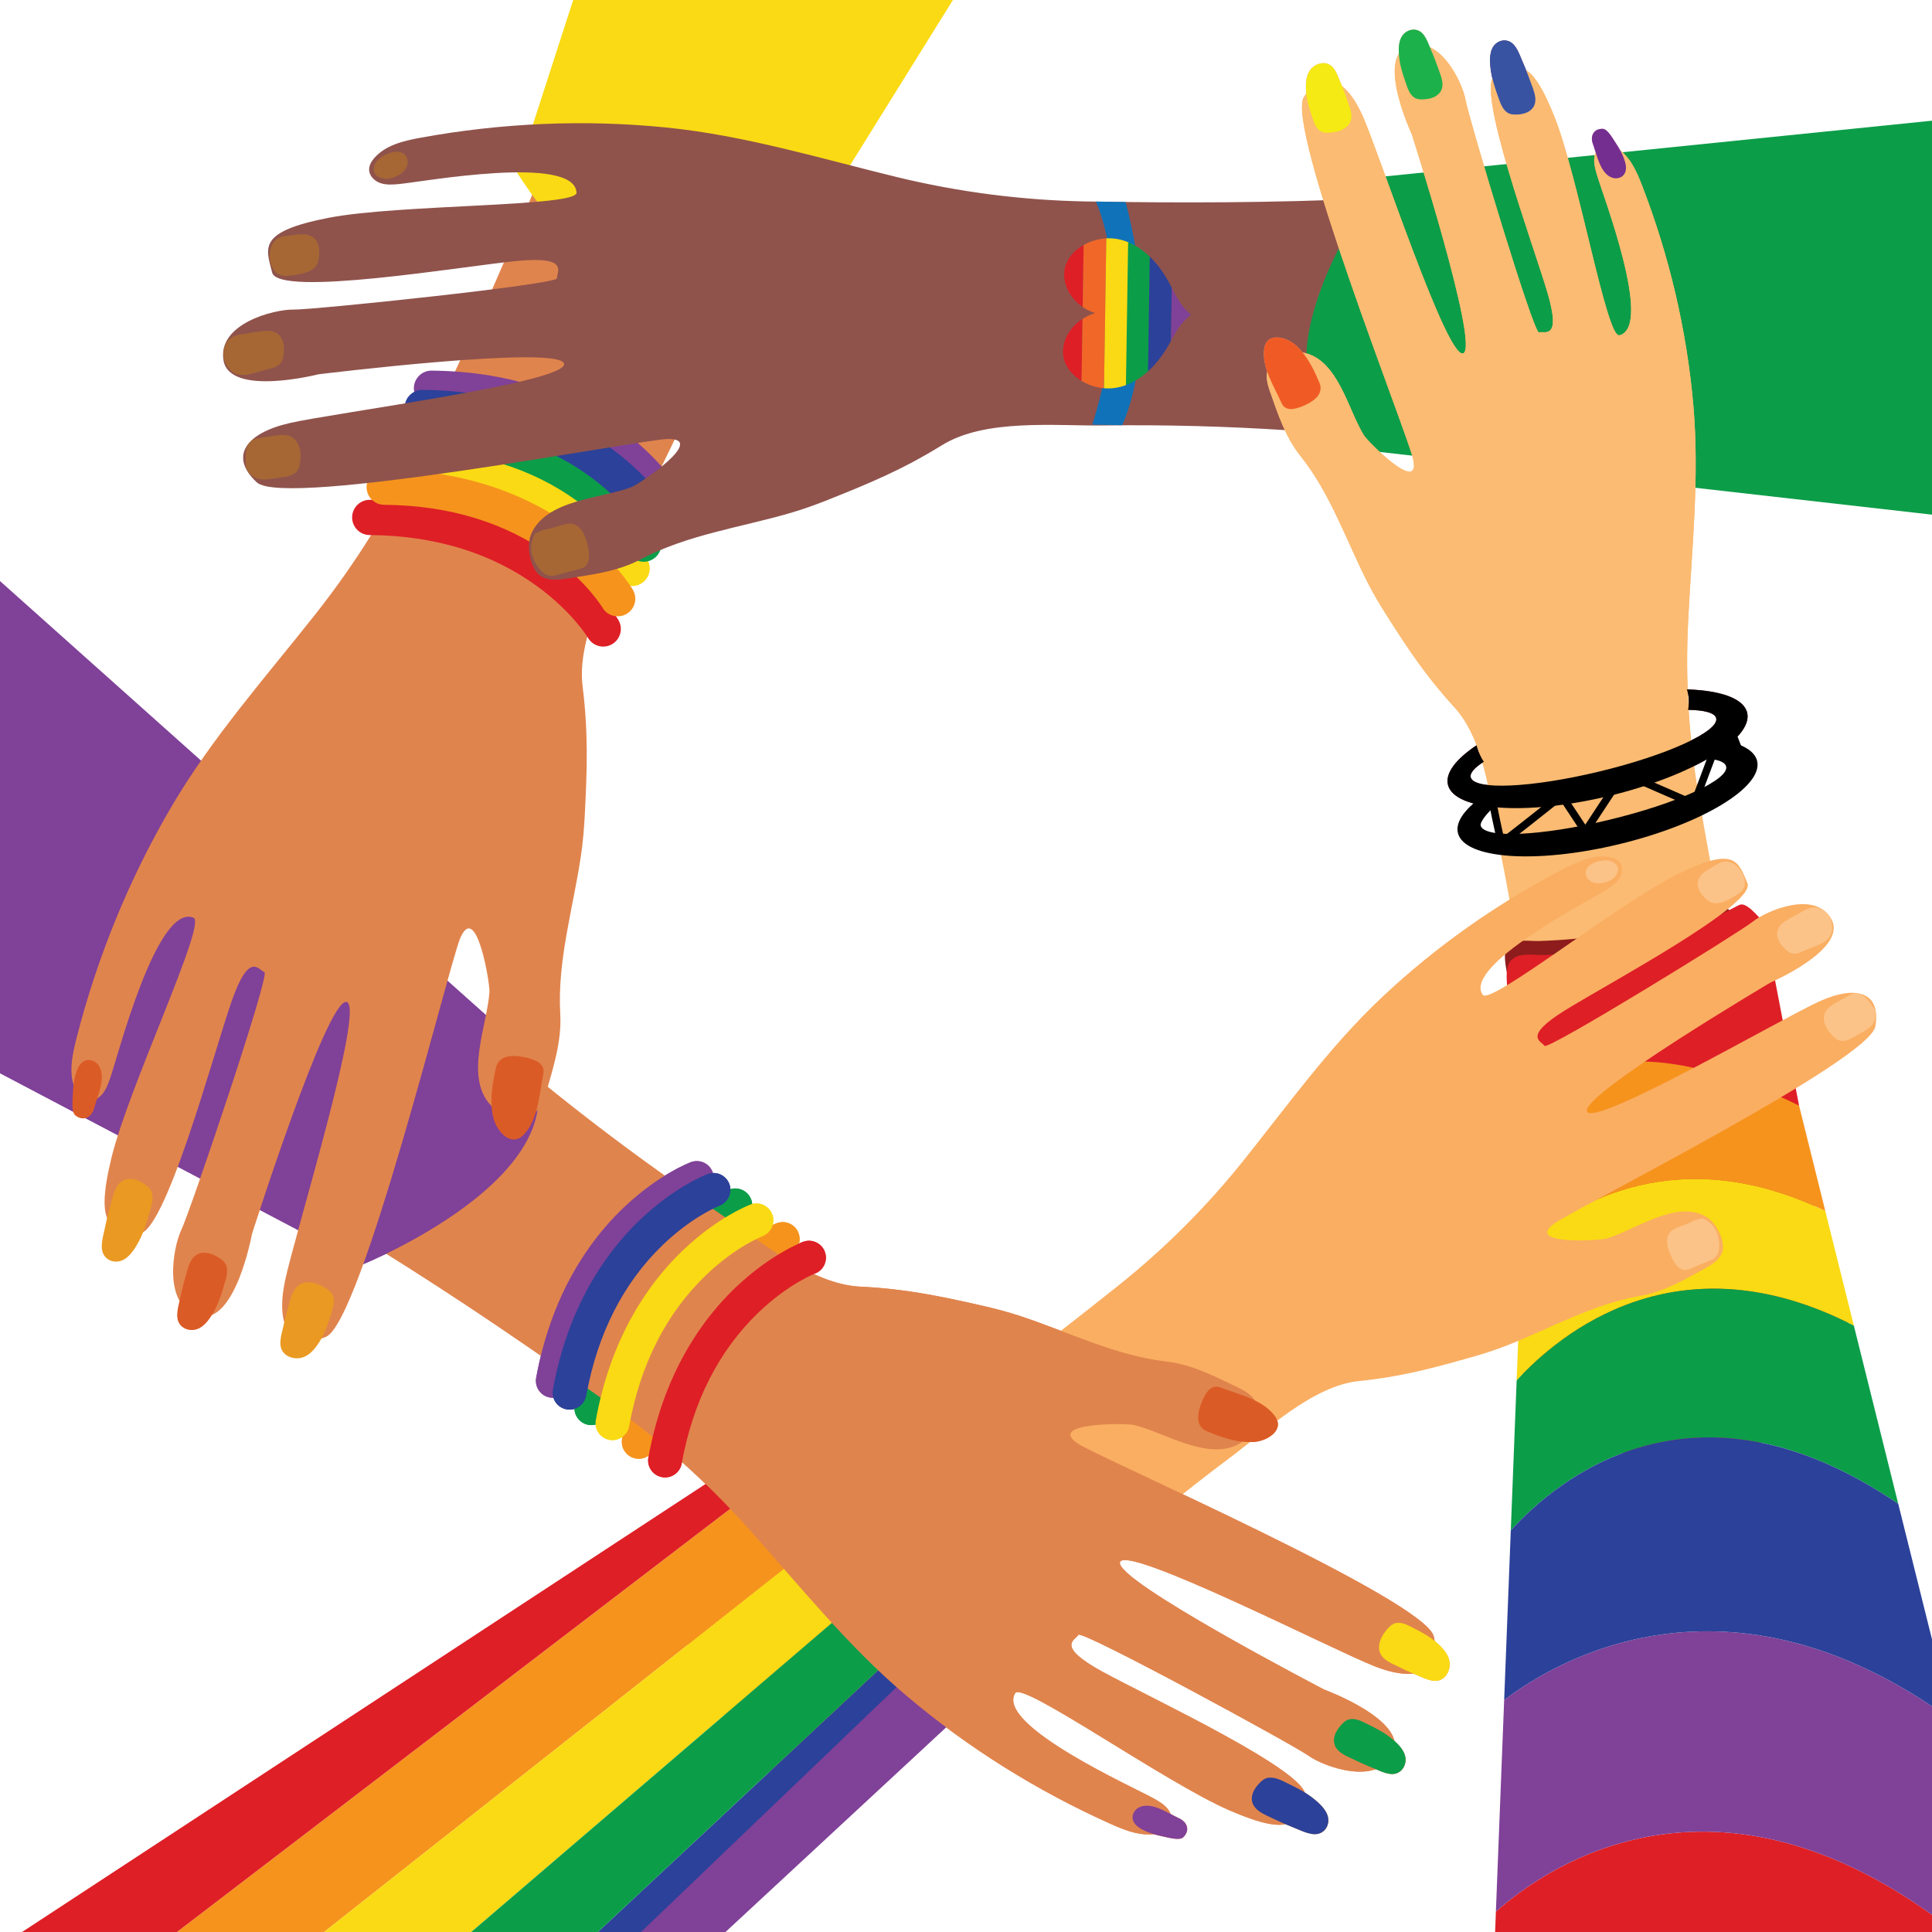 <?xml version="1.0" encoding="UTF-8"?><svg id="Layer_1" xmlns="http://www.w3.org/2000/svg" xmlns:xlink="http://www.w3.org/1999/xlink" viewBox="0 0 1200 1200"><defs><style>.cls-1{fill:none;}.cls-2{clip-path:url(#clippath);}.cls-3{fill:#f39cc1;}.cls-4{fill:#faae62;}.cls-5{fill:#fada14;}.cls-6{fill:#efa67e;}.cls-7{fill:#f6931d;}.cls-8{fill:#f5ea14;}.cls-9{fill:#fbbb72;}.cls-10{fill:#ea9922;}.cls-11{fill:#f05b25;}.cls-12{fill:#fcc388;}.cls-13{fill:#f16728;}.cls-14{fill:#742e90;}.cls-15{fill:#804198;}.cls-16{fill:#8e1c1c;}.cls-17{fill:#8f534c;}.cls-18{fill:#a66734;}.cls-19{fill:#de1f26;}.cls-20{fill:#e0844d;}.cls-21{fill:#db5b26;}.cls-22{fill:#1072b9;}.cls-23{fill:#1db14b;}.cls-24{fill:#0c9d49;}.cls-25{fill:#2c4199;}.cls-26{fill:#3953a3;}.cls-27{fill:#612745;}</style><clipPath id="clippath"><path class="cls-1" d="m681.13,240.42c-12.36-2.98-22.8-12.86-20.63-25.32,1.68-9.63,9.66-17.61,19.58-20.53-.08-.02-.15-.05-.23-.07.08-.02.15-.05.23-.07-9.83-3.22-17.56-11.44-18.94-21.13-1.78-12.52,8.96-22.08,21.41-24.67,14.18-2.96,26.69,4.72,35.13,14.49,4.45,5.14,7.83,10.98,10.81,16.92,2.67,5.32,5.34,9.83,9.31,13.66h0s.06.06.06.06c.17.16.35.32.53.48.2.19.43.41.69.64.21.18.43.37.65.55-.23.18-.45.36-.67.53-.26.22-.5.43-.71.61-.19.15-.38.31-.55.46l-.06.05h0c-4.09,3.72-6.9,8.14-9.73,13.38-3.16,5.84-6.72,11.57-11.32,16.57-8.74,9.51-21.49,16.79-35.56,13.39Z"/></clipPath></defs><path class="cls-20" d="m610.18,811.03c7.94,1.81,15.82,3.87,23.6,6.44,30.13,9.95,59.02,24.58,90.9,28.25,15.93,1.83,30.56,9.5,44.75,16.36,4.21,2.03,8.41,4.65,10.65,8.75,3.81,6.98-2.33,20.82-9.03,25.15-19.51,12.61-47.56-6.31-66.72-10.86-5.11-1.21-55.32-1.6-34.4,11.81,14.56,9.34,215.55,97.02,220.62,119.53,5.07,22.51-11.14,28.56-36.76,18.5-25.62-10.06-154.64-76.02-158.14-64.65-3.5,11.37,126.85,79.15,126.85,79.15,0,0,52.26,19.16,42.75,39.65-9.51,20.49-42.98,8.22-52.47,1.41-9.49-6.81-141.11-78.39-142.99-75.08s-14.37,6.72,14.4,22.6c28.77,15.88,131.82,63.65,126.44,78.33-5.38,14.68-6.69,25.52-46.93,8.1-40.14-17.38-128.54-80.28-133.14-72.86-12.42,20.03,74.17,58.78,85.92,65.4,3.32,1.87,6.75,3.83,9.04,6.87,2.3,3.04,3.19,7.5,1.08,10.67-1.46,2.2-4.03,3.39-6.58,4.05-10.08,2.61-20.58-1.44-30.08-5.7-45.72-20.46-88.72-47.29-126.96-79.66-36.58-30.97-66.47-68.5-98.32-104.06-25.97-29-55.17-55.1-86.87-77.69-92.61-65.99-188.21-128.76-291.31-177.27-6.71-3.16-14.25-7.3-15.61-14.59-.47-2.52-.1-5.11.45-7.61,4.55-20.77,15.5-45.77,25.08-64.74,13.83-27.39,31.97-51.98,55.8-71.5,6.61-5.41,14.83-10.69,23.11-8.62,5.38,1.34,9.51,5.54,13.39,9.5,52.32,53.5,107.68,104.11,166.49,150.41,29.4,23.15,59.66,45.22,90.79,65.98,24.79,16.53,57.28,44.64,88.34,46.13,27.69,1.32,48.99,5.74,75.87,11.86Z"/><path class="cls-21" d="m790.63,878c-7.6-8.77-20.81-11.75-31.23-15.75-1.13-.43-2.27-.87-3.47-.99-2.37-.23-4.56,1.27-5.96,3.07-1.87,2.41-3.09,5.25-4.14,8.09-2.24,6.1-3.17,13.73,3.98,16.68,3.65,1.51,7.57,3,11.36,4.14,5.74,1.72,12.05,2.85,18.05,2.34,7.96-.67,19.24-7.42,12.38-16.4-.31-.41-.64-.81-.97-1.2Z"/><path class="cls-10" d="m866.83,1008.16c-.09.02-.17.04-.26.07-2.1.59-3.87,2.36-5.38,4.2-1.46,1.79-2.8,3.75-3.67,5.94-.87,2.19-1.26,4.63-.78,6.82.91,4.2,4.61,6.49,8.07,8.21,5.12,2.55,10.28,5.03,15.59,7.14,4.29,1.7,10.22,5.19,15.02,2.47,2.8-1.59,4.61-4.78,4.93-8.14.59-6.06-3.85-10.78-7.46-14.08-4.4-4.02-9.57-6.88-14.78-9.48-3.33-1.67-7.31-4.08-11.28-3.15Z"/><path class="cls-21" d="m838.4,1067.82c-.09.02-.17.03-.26.05-2.09.48-3.81,2.06-5.27,3.72-1.41,1.61-2.69,3.38-3.5,5.38-.81,2-1.11,4.26-.56,6.3,1.06,3.92,4.85,6.17,8.39,7.88,5.23,2.54,10.51,5.01,15.92,7.14,4.38,1.72,10.45,5.15,15.19,2.79,2.77-1.38,4.47-4.28,4.69-7.39.39-5.6-4.23-10.12-7.97-13.31-4.55-3.88-9.85-6.69-15.18-9.28-3.4-1.65-7.49-4.02-11.45-3.29Z"/><path class="cls-10" d="m787.72,1104.19c-.09.01-.18.03-.28.05-2.21.44-4.01,2-5.52,3.65-1.47,1.6-2.79,3.36-3.6,5.37-.81,2.01-1.09,4.28-.45,6.36,1.21,3.99,5.29,6.35,9.08,8.16,5.62,2.68,11.28,5.3,17.07,7.57,4.69,1.84,11.22,5.44,16.21,3.16,2.91-1.33,4.66-4.24,4.83-7.37.29-5.65-4.72-10.33-8.76-13.64-4.92-4.02-10.62-6.99-16.33-9.72-3.65-1.75-8.05-4.23-12.24-3.58Z"/><path class="cls-21" d="m722.35,1140.64c2.73.53,10.17,2.8,12.53.54,4.55-4.35,2.45-9.49-2.5-11.75-6.71-3.07-17.71-11.01-25.35-6.58-1,.58-1.87,1.41-2.5,2.39-.77,1.18-1.19,2.57-1.08,3.97.25,3.11,2.88,5.4,5.55,6.88,4.13,2.29,8.74,3.65,13.36,4.55Z"/><path class="cls-15" d="m323.4,649.77L38.49,395.75s-186.6,74.84-139.51,217.64l326.49,171.87s150.34-60.92,97.92-135.49Z"/><path class="cls-15" d="m365.97,774.83c6.45-9.08,13.67-17.44,21.61-24.97,21.41-20.33,40.7-27.7,41.51-28,5.44-2.04,11.5.72,13.54,6.16,2.03,5.43-.71,11.47-6.12,13.53-.25.1-16.84,6.61-35.19,24.29-24.6,23.7-40.61,55.22-47.59,93.7-1.04,5.72-6.51,9.51-12.23,8.47-5.71-1.04-9.51-6.51-8.47-12.23,4.31-23.77,11.96-45.57,22.74-64.79,3.14-5.61,6.55-11,10.22-16.16Z"/><path class="cls-5" d="m403.02,801.13c6.45-9.08,13.67-17.44,21.61-24.97,21.41-20.33,40.7-27.7,41.51-28,5.44-2.04,11.5.72,13.54,6.16,2.03,5.43-.71,11.47-6.12,13.53-.25.1-16.84,6.61-35.19,24.29-24.6,23.7-40.61,55.22-47.59,93.7-1.04,5.72-6.51,9.51-12.23,8.47-5.71-1.04-9.51-6.51-8.47-12.23,4.31-23.77,11.96-45.57,22.74-64.79,3.14-5.61,6.55-11,10.22-16.16Z"/><path class="cls-24" d="m389.9,791.81c6.45-9.08,13.67-17.44,21.61-24.97,21.41-20.33,40.7-27.7,41.51-28,5.44-2.04,11.5.72,13.54,6.16,2.03,5.43-.71,11.47-6.12,13.53-.25.1-16.84,6.61-35.19,24.29-24.6,23.7-40.61,55.22-47.59,93.7-1.04,5.72-6.51,9.51-12.23,8.47-5.71-1.04-9.51-6.51-8.47-12.23,4.31-23.77,11.96-45.57,22.74-64.79,3.14-5.61,6.55-11,10.22-16.16Z"/><path class="cls-25" d="m376.36,782.2c6.45-9.08,13.67-17.44,21.61-24.97,21.41-20.33,40.7-27.7,41.51-28,5.44-2.04,11.5.72,13.54,6.16,2.03,5.43-.71,11.47-6.12,13.53-.25.1-16.84,6.61-35.19,24.29-24.6,23.7-40.61,55.22-47.59,93.7-1.04,5.72-6.51,9.51-12.23,8.47-5.71-1.04-9.51-6.51-8.47-12.23,4.31-23.77,11.96-45.57,22.74-64.79,3.14-5.61,6.55-11,10.22-16.16Z"/><path class="cls-19" d="m435.66,824.3c6.45-9.08,13.67-17.44,21.61-24.97,21.41-20.33,40.7-27.7,41.51-28,5.44-2.04,11.5.72,13.54,6.16,2.03,5.43-.71,11.47-6.12,13.53-.25.1-16.84,6.61-35.19,24.29-24.6,23.7-40.61,55.22-47.59,93.7-1.04,5.72-6.51,9.51-12.23,8.47-5.71-1.04-9.51-6.51-8.47-12.23,4.31-23.77,11.96-45.57,22.74-64.79,3.14-5.61,6.55-11,10.22-16.16Z"/><path class="cls-7" d="m419.34,812.72c6.45-9.08,13.67-17.44,21.61-24.97,21.41-20.33,40.7-27.7,41.51-28,5.44-2.04,11.5.72,13.54,6.16,2.03,5.43-.71,11.47-6.12,13.53-.25.1-16.84,6.61-35.19,24.29-24.6,23.7-40.61,55.22-47.59,93.7-1.04,5.72-6.51,9.51-12.23,8.47-5.71-1.04-9.51-6.51-8.47-12.23,4.31-23.77,11.96-45.57,22.74-64.79,3.14-5.61,6.55-11,10.22-16.16Z"/><path class="cls-20" d="m298.96,789.04c11.16-14.82,22.81-29.27,34.75-43.47,12-14.26,24.31-28.25,36.78-42.1.8-.89,1.61-1.78,2.41-2.66-5.94-4.54-11.86-9.12-17.73-13.74-58.81-46.3-114.17-96.91-166.49-150.41-3.88-3.97-8.01-8.16-13.39-9.5-8.29-2.07-16.5,3.2-23.11,8.62-23.84,19.52-41.97,44.11-55.8,71.5-9.59,18.98-20.53,43.97-25.08,64.74-.55,2.5-.92,5.1-.45,7.61,1.36,7.29,8.9,11.43,15.61,14.59,69.19,32.55,135,71.53,198.8,113.6,4.47-6.32,9.04-12.58,13.7-18.77Z"/><path class="cls-15" d="m323.4,649.77L-28.57,335.38s-119.55,135.21-72.45,278.01l326.49,171.87s150.34-60.92,97.92-135.49Z"/><path class="cls-24" d="m389.9,791.81c6.45-9.08,13.67-17.44,21.61-24.97,21.41-20.33,40.7-27.7,41.51-28,5.44-2.04,11.5.72,13.54,6.16,2.03,5.43-.71,11.47-6.12,13.53-.25.1-16.84,6.61-35.19,24.29-24.6,23.7-40.61,55.22-47.59,93.7-1.04,5.72-6.51,9.51-12.23,8.47-5.71-1.04-9.51-6.51-8.47-12.23,4.31-23.77,11.96-45.57,22.74-64.79,3.14-5.61,6.55-11,10.22-16.16Z"/><path class="cls-7" d="m419.34,812.72c6.45-9.08,13.67-17.44,21.61-24.97,21.41-20.33,40.7-27.7,41.51-28,5.44-2.04,11.5.72,13.54,6.16,2.03,5.43-.71,11.47-6.12,13.53-.25.1-16.84,6.61-35.19,24.29-24.6,23.7-40.61,55.22-47.59,93.7-1.04,5.72-6.51,9.51-12.23,8.47-5.71-1.04-9.51-6.51-8.47-12.23,4.31-23.77,11.96-45.57,22.74-64.79,3.14-5.61,6.55-11,10.22-16.16Z"/><path class="cls-20" d="m363.21,506.39c-.44,8.46-1.16,16.91-2.41,25.34-4.85,32.66-14.72,64.88-12.81,98.21.95,16.66-4.31,33.02-8.82,48.79-1.33,4.67-3.27,9.45-7.07,12.47-6.48,5.15-21.76,1.31-27.38-4.79-16.4-17.76-1.98-49.88-.72-70.33.34-5.45-8.19-56.99-18.22-33.17-6.98,16.59-61.16,238.22-83.34,247.42-22.17,9.2-31.25-6.34-25.49-34.4,5.76-28.05,50.46-172.04,38.18-173.62-12.28-1.57-58.61,144.11-58.61,144.11,0,0-10.36,56.98-33.06,50.87-22.7-6.11-16.06-42.6-10.77-53.55,5.3-10.94,55.29-158.6,51.56-159.94-3.72-1.34-9.44-13.54-20.61,18.78-11.17,32.32-41.84,146.45-57.84,143.54-16.01-2.91-27.35-2.33-16.65-46.68,10.68-44.24,59.47-146.04,51.04-149.44-22.74-9.17-47.08,86.49-51.78,99.71-1.33,3.74-2.73,7.6-5.44,10.49-2.71,2.9-7.12,4.6-10.75,3-2.51-1.1-4.19-3.53-5.32-6.03-4.47-9.87-2.18-21.35.5-31.85,12.85-50.51,32.72-99.36,59.11-144.32,25.25-43,58.42-80.32,89.22-119.29,25.11-31.78,46.69-66.35,64.21-102.87,51.19-106.67,98.57-215.84,129.97-330.16,2.04-7.44,4.95-15.91,12.18-18.6,2.5-.93,5.22-1.01,7.88-.89,22.1.98,49.67,7.75,70.83,14.21,30.54,9.32,58.97,23.54,83.22,44.51,6.72,5.81,13.59,13.3,12.94,22.16-.42,5.76-3.98,10.74-7.36,15.42-45.56,63.15-87.6,128.9-124.62,197.42-18.51,34.25-35.76,69.19-51.51,104.8-12.55,28.35-35.59,66.65-31.59,98.77,3.56,28.63,2.82,51.25,1.33,79.89Z"/><path class="cls-21" d="m326.62,703.29c7.64-9.35,8.35-23.42,10.6-34.82.24-1.23.49-2.48.39-3.73-.19-2.47-2.11-4.45-4.21-5.56-2.8-1.49-5.93-2.24-9.03-2.8-6.65-1.21-14.64-.81-16.4,7.05-.9,4.01-1.73,8.3-2.23,12.38-.74,6.19-.78,12.86.81,18.92,2.1,8.04,11.02,18.41,19.01,9.78.36-.39.71-.8,1.05-1.21Z"/><path class="cls-10" d="m206.71,804.54c-.04-.09-.08-.17-.12-.26-.98-2.05-3.1-3.55-5.27-4.77-2.09-1.18-4.34-2.2-6.74-2.71-2.4-.51-4.97-.46-7.13.41-4.14,1.68-5.83,5.88-6.99,9.73-1.71,5.7-3.33,11.43-4.55,17.25-.98,4.71-3.51,11.4.13,15.84,2.12,2.59,5.72,3.87,9.23,3.61,6.31-.47,10.37-5.86,13.11-10.15,3.34-5.22,5.35-11.03,7.1-16.83,1.12-3.71,2.88-8.22,1.22-12.13Z"/><path class="cls-21" d="m140.5,785.99c-.03-.09-.07-.17-.1-.26-.86-2.06-2.79-3.54-4.75-4.74-1.9-1.16-3.95-2.16-6.14-2.63-2.19-.47-4.56-.38-6.56.55-3.83,1.78-5.46,6.07-6.59,10-1.67,5.82-3.27,11.66-4.49,17.59-.99,4.79-3.43,11.63-.16,16.07,1.9,2.59,5.19,3.82,8.41,3.5,5.81-.59,9.63-6.14,12.23-10.54,3.16-5.36,5.11-11.29,6.82-17.21,1.09-3.78,2.79-8.39,1.34-12.33Z"/><path class="cls-10" d="m94.2,740.49c-.03-.09-.06-.18-.1-.28-.84-2.19-2.76-3.75-4.72-5.01-1.9-1.22-3.94-2.26-6.15-2.74-2.2-.48-4.58-.35-6.6.66-3.88,1.95-5.57,6.55-6.75,10.76-1.75,6.24-3.43,12.5-4.73,18.85-1.05,5.13-3.58,12.47-.35,17.18,1.88,2.75,5.17,4.03,8.42,3.64,5.85-.7,9.76-6.67,12.42-11.41,3.25-5.76,5.28-12.12,7.07-18.47,1.14-4.06,2.91-9,1.5-13.19Z"/><path class="cls-21" d="m45.23,679.96c-.06,2.89-1.06,10.92,1.67,12.94,5.27,3.9,10.16.82,11.61-4.65,1.96-7.43,8.14-20.11,2.24-27.15-.77-.92-1.78-1.66-2.9-2.14-1.35-.58-2.85-.77-4.26-.4-3.14.81-5.02,3.91-6.06,6.91-1.61,4.64-2.19,9.61-2.29,14.5Z"/><path class="cls-5" d="m477.58,183.72l209.8-337.23s-109.88-178.01-247.92-104.35l-118.19,365.26s89.16,143.31,156.31,76.32Z"/><path class="cls-15" d="m356.93,249.59c10.46,5,20.31,10.92,29.44,17.72,24.64,18.33,35.63,36.8,36.08,37.58,3.06,5.21,1.31,11.92-3.91,14.97-5.2,3.05-11.89,1.31-14.95-3.87-.14-.24-9.77-16.09-31.16-31.76-28.67-21.01-63.83-31.82-104.52-32.14-6.04-.05-10.9-4.99-10.86-11.03.05-6.04,4.99-10.9,11.03-10.86,25.14.2,48.85,4.17,70.46,11.8,6.31,2.23,12.44,4.76,18.38,7.6Z"/><path class="cls-5" d="m336.55,292.25c10.46,5,20.31,10.92,29.44,17.72,24.64,18.33,35.63,36.8,36.08,37.58,3.06,5.21,1.31,11.92-3.91,14.97-5.2,3.05-11.89,1.31-14.95-3.87-.14-.24-9.77-16.09-31.16-31.76-28.67-21.01-63.83-31.82-104.52-32.14-6.04-.05-10.9-4.99-10.86-11.03.05-6.04,4.99-10.9,11.03-10.86,25.14.2,48.85,4.17,70.46,11.8,6.31,2.23,12.44,4.76,18.38,7.6Z"/><path class="cls-24" d="m343.77,277.14c10.46,5,20.31,10.92,29.44,17.72,24.64,18.33,35.63,36.8,36.08,37.58,3.06,5.21,1.31,11.92-3.91,14.97-5.2,3.05-11.89,1.31-14.95-3.87-.14-.24-9.77-16.09-31.16-31.76-28.67-21.01-63.83-31.82-104.52-32.14-6.04-.05-10.9-4.99-10.86-11.03.05-6.04,4.99-10.9,11.03-10.86,25.14.2,48.85,4.17,70.46,11.8,6.31,2.23,12.44,4.76,18.38,7.6Z"/><path class="cls-25" d="m351.22,261.55c10.46,5,20.31,10.92,29.44,17.72,24.64,18.33,35.63,36.8,36.08,37.58,3.06,5.21,1.31,11.92-3.91,14.97-5.2,3.05-11.89,1.31-14.95-3.87-.14-.24-9.77-16.09-31.16-31.76-28.67-21.01-63.83-31.82-104.52-32.14-6.04-.05-10.9-4.99-10.86-11.03.05-6.04,4.99-10.9,11.03-10.86,25.14.2,48.85,4.17,70.46,11.8,6.31,2.23,12.44,4.76,18.38,7.6Z"/><path class="cls-19" d="m318.59,329.83c10.46,5,20.31,10.92,29.44,17.72,24.64,18.33,35.63,36.8,36.08,37.58,3.06,5.21,1.31,11.92-3.91,14.97-5.2,3.05-11.89,1.31-14.95-3.87-.14-.24-9.77-16.09-31.16-31.76-28.67-21.01-63.83-31.82-104.52-32.14-6.04-.05-10.9-4.99-10.86-11.03.05-6.04,4.99-10.9,11.03-10.86,25.14.2,48.85,4.17,70.46,11.8,6.31,2.23,12.44,4.76,18.38,7.6Z"/><path class="cls-7" d="m327.57,311.04c10.46,5,20.31,10.92,29.44,17.72,24.64,18.33,35.63,36.8,36.08,37.58,3.06,5.21,1.31,11.92-3.91,14.97-5.2,3.05-11.89,1.31-14.95-3.87-.14-.24-9.77-16.09-31.16-31.76-28.67-21.01-63.83-31.82-104.52-32.14-6.04-.05-10.9-4.99-10.86-11.03.05-6.04,4.99-10.9,11.03-10.86,25.14.2,48.85,4.17,70.46,11.8,6.31,2.23,12.44,4.76,18.38,7.6Z"/><path class="cls-17" d="m514.37,310.43c-7.73,3.07-15.56,5.89-23.59,8.23-31.12,9.05-63.91,13.43-92.87,28.78-14.48,7.67-31.22,9.67-47.14,12.11-4.72.72-9.77.95-14.02-1.2-7.24-3.67-10.07-18.88-6.94-26.39,9.14-21.9,43.69-22.19,62.45-29.44,5-1.93,47.49-30.65,22.13-29.84-17.66.56-237.57,42.97-254.86,26.95-17.28-16.02-7.14-30.48,20.25-36.83,27.39-6.35,174.15-25.43,170.52-37.03-3.63-11.6-152.56,6.72-152.56,6.72,0,0-55.08,14.09-58.92-8.66-3.84-22.75,31.43-31.78,43.36-31.53,11.93.24,164.13-15.61,163.8-19.48-.33-3.87,8.21-13.97-25.2-10.7-33.41,3.27-147.79,22.64-151.75,7.17-3.96-15.47-9.12-25.36,34.83-33.96,43.84-8.58,154.64-6.74,154.22-15.65-1.13-24.05-96.44-6.59-110.15-5.37-3.88.35-7.89.68-11.59-.56-3.7-1.23-7.02-4.47-7.08-8.36-.04-2.69,1.44-5.18,3.2-7.22,6.97-8.03,18.16-10.68,28.62-12.6,50.33-9.21,102.04-11.49,152.96-6.35,48.7,4.92,95.58,19.23,142.96,30.75,38.63,9.39,78.31,14.49,118.07,15.17,116.13,2,232.92-.44,347.77-19.23,7.47-1.22,16.22-2.1,21.58,3.25,1.85,1.85,3.04,4.25,4.03,6.67,8.18,20.12,13.42,47.49,16.33,69.01,4.19,31.06,3.15,62.25-5.63,92.47-2.43,8.38-6.3,17.57-14.48,20.62-5.31,1.98-11.21.84-16.77-.26-74.99-14.79-150.86-25.37-227.15-30.35-38.14-2.49-76.37-3.57-114.59-3.05-30.43.42-74.04-4.46-101.05,12.25-24.08,14.9-44.57,23.5-70.73,33.89Z"/><path class="cls-18" d="m333.24,350.84c1.2,1.97,2.67,3.76,4.47,5.19.54.43,1.11.82,1.76,1.06.44.16.89.24,1.35.32.74.13,1.62.44,2.37.41.54-.02,1.06-.29,1.59-.42,1.61-.42,3.23-.82,4.84-1.26,1.61-.44,3.21-.89,4.82-1.33,1.46-.4,3.32-.56,4.68-1.21,1.2-.29,2.41-.58,3.49-1.18,2.13-1.18,3.11-3.7,3.24-6.03.18-3.11-.43-6.21-1.2-9.2-1.65-6.43-5.27-13.39-13-11.74-4.31.92-8.73,2.82-13.05,3.44-2.28.33-4.54,1.74-6.66,2.66.22-.06.23.32.12.52-1.96,3.52-2.7,7.75-1.83,11.68.3,1.34.78,2.64,1.33,3.89.49,1.1,1.04,2.18,1.66,3.21Z"/><path class="cls-18" d="m184.28,292.88c.06-.07.12-.14.18-.21,1.42-1.71,1.89-4.22,2.1-6.65.2-2.35.19-4.77-.34-7.12-.53-2.35-1.62-4.63-3.29-6.19-3.2-3-7.63-2.8-11.54-2.25-2.72.38-5.45.78-8.16,1.23-3.07.51-5.94.67-8.16,3.18-3.15,3.55-2.4,9.15-2.41,13.53,0,3.98,3.21,7.48,6.83,8.73,4.32,1.49,9.1.23,13.46-.37,3.77-.52,8.51-.8,11.32-3.87Z"/><path class="cls-18" d="m173.72,226.22c.06-.06.13-.13.19-.2,1.48-1.61,2.02-3.94,2.29-6.18.26-2.17.31-4.4-.17-6.55-.48-2.15-1.53-4.22-3.18-5.63-3.16-2.69-7.65-2.39-11.62-1.79-4.22.64-8.46,1.27-12.67,1.97-3.55.59-6.99,2.72-8.52,6.13-.9,2.01-1.49,4.31-1.31,6.53.28,3.47,1.85,6.79,4.24,9.3,2.81,2.94,6.95,3.53,10.81,2.84,3.77-.67,7.44-1.83,11.11-2.91,3.02-.89,6.49-1.18,8.83-3.52Z"/><path class="cls-18" d="m195.36,166.29c.07-.07.14-.13.2-.2,1.61-1.65,2.22-4,2.54-6.27.31-2.19.4-4.44-.08-6.6-.48-2.16-1.56-4.23-3.3-5.62-3.33-2.66-8.12-2.29-12.37-1.62-3.35.53-7.19.36-10.12,2.32-5.92,3.97-6.03,14.15-2.05,19.54,2.43,3.28,5.68,3.84,9.52,3.36,5.13-.64,11.36-1.14,15.43-4.71.07-.07.14-.13.22-.2Z"/><path class="cls-18" d="m233.06,101.48c-.13.23-.24.46-.35.7-.7,1.58-.88,3.45-.16,5.02.68,1.48,2.08,2.53,3.6,3.13,2.85,1.12,5.26.87,8.09-.09,3.37-1.14,6.68-2.98,8.26-6.32.5-1.06.75-2.27.72-3.46-.04-1.44-.48-2.85-1.39-3.97-4.16-5.13-14.83-.32-18.08,3.92-.26.34-.49.69-.7,1.06Z"/><path class="cls-24" d="m854.34,280.43c-18.09-5.95-29.44-15.41-35.91-26.9-4.39-7.8-6.54-16.52-7.01-25.72-.49-9.63.84-19.78,3.34-29.92,2.81-11.42,7.11-22.83,11.92-33.47,7.56-16.7,16.42-31.51,22.88-41.48,5.35-8.25,9.06-13.2,9.06-13.2l425.31-43.33c23.42,15.69,39.23,33.58,49.35,52.48,8.9,16.62,13.39,34.02,14.76,51.4,1.63,20.76-1.19,41.5-6.27,60.82-5.58,21.21-13.88,40.72-22,56.73-6.52,12.86-12.93,23.46-17.72,30.85-4.82,7.44-7.99,11.65-7.99,11.65l-439.71-49.91Z"/><path class="cls-22" d="m680.6,125.19s25.29,50.83-2.14,138.6l18.53.29s25.49-50.39,2.14-138.6l-18.53-.29Z"/><g class="cls-2"><rect class="cls-19" x="592.73" y="189.93" width="145.42" height="14.01" transform="translate(458.25 859.26) rotate(-89.12)"/><rect class="cls-13" x="606.74" y="190.15" width="145.42" height="14.01" transform="translate(471.82 873.48) rotate(-89.12)"/><rect class="cls-5" x="620.75" y="190.37" width="145.42" height="14.01" transform="translate(485.4 887.7) rotate(-89.12)"/><rect class="cls-24" x="634.33" y="190.58" width="145.42" height="14.01" transform="translate(498.56 901.48) rotate(-89.12)"/><rect class="cls-25" x="647.9" y="190.79" width="145.42" height="14.01" transform="translate(511.71 915.26) rotate(-89.12)"/><rect class="cls-15" x="661.91" y="191" width="145.42" height="14.01" transform="translate(525.29 929.48) rotate(-89.12)"/></g><path class="cls-9" d="m860.85,381.52c-4.08-6.43-7.96-12.99-11.44-19.82-13.46-26.46-23.02-55.21-41.79-78.65-9.38-11.72-14.04-26.45-18.96-40.35-1.46-4.12-2.53-8.63-1.32-12.83,2.06-7.15,15.26-12.29,22.56-10.76,21.27,4.48,27.45,35.52,37.18,51.17,2.59,4.17,35.7,37.5,30.64,14.81-3.53-15.8-79.31-206.45-67.85-224.75,11.46-18.29,26.21-11.64,36.61,11.92,10.4,23.56,52.67,152.37,62.49,147.13,9.82-5.25-32.14-136.15-32.14-136.15,0,0-22.1-47.16-2.28-54.5,19.82-7.35,33.97,22.85,35.79,33.63,1.82,10.78,42.12,145.04,45.55,144.08,3.43-.96,13.97,5,5.32-24.5-8.66-29.5-45.65-129.13-32.41-135.34,13.25-6.21,21.26-12.55,36.52,25.53,15.22,37.99,32.52,138.01,40.46,136.11,21.45-5.13-10.56-87.92-14.01-100.05-.98-3.43-1.96-6.99-1.48-10.52.48-3.54,2.82-7.08,6.31-7.8,2.42-.5,4.91.41,7.04,1.65,8.42,4.9,12.72,14.52,16.23,23.6,16.9,43.71,27.8,89.86,31.88,136.56,3.9,44.67-.96,89.3-3.22,133.91-1.85,36.37.36,72.95,6.54,108.85,18.07,104.85,40.23,209.54,76.78,309.68,2.38,6.52,4.66,14.24.76,19.98-1.35,1.98-3.3,3.46-5.31,4.76-16.71,10.8-40.44,20.2-59.31,26.5-27.23,9.08-55.48,13.48-84.18,10.75-7.96-.76-16.89-2.67-21.03-9.5-2.69-4.44-2.67-9.94-2.64-15.14.48-70.01-2.97-140.11-11.54-209.61-4.29-34.75-9.85-69.34-16.86-103.64-5.58-27.32-8.65-67.39-28.31-88.84-17.53-19.12-28.77-36.09-42.6-57.86Z"/><path class="cls-6" d="m785.06,218.15c-.72,10.83,6.09,21.51,10.38,31.04.46,1.03.94,2.07,1.66,2.94,1.42,1.71,3.86,2.16,5.98,1.88,2.83-.37,5.51-1.45,8.08-2.65,5.5-2.58,11.15-7.03,8.34-13.71-1.43-3.41-3.05-6.98-4.82-10.24-2.68-4.92-6.13-9.83-10.45-13.45-5.73-4.8-17.67-7.74-19.03,2.74-.06.48-.11.96-.14,1.44Z"/><path class="cls-3" d="m820.18,81.47c.07.04.14.09.22.13,1.78.99,4.12.98,6.34.75,2.15-.23,4.33-.65,6.35-1.52,2.02-.88,3.89-2.25,5.01-4.02,2.16-3.39,1.21-7.35.05-10.77-1.72-5.07-3.51-10.12-5.65-15.02-1.73-3.96-3.37-10.18-8.35-11.54-2.91-.79-6.21.15-8.64,2.16-4.38,3.64-4.54,9.7-4.32,14.27.27,5.57,1.83,10.87,3.57,16.03,1.11,3.3,2.17,7.52,5.42,9.52Z"/><path class="cls-6" d="m878.37,60.56c.07.05.14.09.21.14,1.71,1.06,3.89,1.15,5.95,1,2-.14,4.02-.47,5.87-1.27,1.85-.8,3.54-2.1,4.52-3.82,1.88-3.3.84-7.29-.38-10.76-1.81-5.13-3.68-10.25-5.87-15.23-1.77-4.03-3.55-10.31-8.25-11.86-2.74-.91-5.79-.1-7.98,1.82-3.95,3.46-3.86,9.51-3.47,14.09.47,5.58,2.14,10.94,3.97,16.17,1.17,3.34,2.33,7.61,5.44,9.73Z"/><path class="cls-27" d="m936,69.78c.07.05.14.1.22.15,1.76,1.16,3.98,1.31,6.07,1.21,2.03-.1,4.07-.4,5.93-1.2,1.86-.8,3.54-2.13,4.49-3.93,1.82-3.45.67-7.7-.66-11.4-1.97-5.48-4-10.95-6.36-16.28-1.9-4.31-3.87-11.01-8.69-12.77-2.81-1.03-5.89-.26-8.06,1.72-3.92,3.56-3.67,9.97-3.16,14.83.62,5.92,2.45,11.64,4.45,17.22,1.28,3.57,2.56,8.11,5.78,10.45Z"/><path class="cls-3" d="m1003.44,88.62c-1.46-2.15-4.92-8.56-7.96-8.61-5.89-.11-7.88,4.69-6.08,9.46,2.44,6.46,4.51,18.98,12.51,21.07,1.04.27,2.17.29,3.24.06,1.29-.28,2.49-.92,3.33-1.93,1.88-2.23,1.64-5.48.84-8.22-1.24-4.24-3.4-8.18-5.88-11.82Z"/><path class="cls-16" d="m1047.74,428.19c.09.28.18.56.27.85,1.14,3.94,1.23,7.97.48,11.85,10.21.16,16.66,1.86,17.46,5.2,1.97,8.17-30.57,23.01-72.67,33.14-42.1,10.13-77.82,11.73-79.79,3.56-.64-2.65,2.37-6,8.13-9.66-1.83-2.72-3.26-5.76-4.21-9.04-.11-.39-.21-.78-.3-1.18-12.69,8.49-19.52,17.19-17.77,24.48,3.9,16.22,48.67,19.36,99.99,7.01,51.32-12.35,89.76-35.52,85.86-51.74-2.13-8.87-16.5-13.81-37.45-14.47Z"/><path class="cls-16" d="m936.81,587.26c-.12.12-.24.25-.36.38-3.99,4.5.17,18.25.87,24.07,1.16,9.76,2.32,19.51,3.48,29.27,1.45,12.2,2.91,24.41,4.36,36.61,0,0,95.5,13.51,154.32-25.52-3.16-13.12-6.32-26.24-9.47-39.36-1.83-7.61-3.66-15.22-5.49-22.83-.84-3.48-1.68-6.96-2.51-10.44-.38-1.59-.76-3.18-1.15-4.77-.17-.7-.24-1.58-.54-2.24-.52-1.13-.86-.93-1.53-1.84-.24-.32-.34-.72-.5-1.09-.55-1.32-1.71-2.28-2.82-3.18-1.74-1.41-3.52-2.86-5.57-3.81-2.4-1.11-3.45-.88-5.8.15-15.46,6.76-31.82,11.46-48.32,14.89-12.44,2.58-25.04,4.4-37.7,5.56-7.39.68-14.79,1.13-22.2,1.38-5.59.19-14.63-1.6-19.07,2.77Z"/><path class="cls-21" d="m945.16,677.58l.55,202.48s143.31,81.98,206.09-43.93l-52.33-184.07s-140.02-58.56-154.32,25.52Z"/><path class="cls-19" d="m938.1,597.05c-.14.17-.27.34-.4.52-4.4,6.24.19,25.27.96,33.32,1.28,13.51,2.56,27.01,3.84,40.52,1.6,16.89,3.2,33.79,4.81,50.68,0,0,105.29,18.71,170.13-35.33-3.48-18.16-6.96-36.32-10.44-54.49-2.02-10.54-4.04-21.07-6.06-31.61-.92-4.82-1.85-9.64-2.77-14.46-.42-2.2-.84-4.4-1.26-6.6-.19-.97-.26-2.19-.59-3.1-.57-1.57-.95-1.29-1.68-2.54-.26-.45-.38-1-.55-1.51-.61-1.83-1.88-3.15-3.11-4.4-1.92-1.95-3.89-3.96-6.14-5.27-2.64-1.53-3.8-1.22-6.4.21-17.04,9.36-35.09,15.87-53.27,20.61-13.72,3.58-27.61,6.09-41.56,7.69-8.14.94-16.31,1.57-24.48,1.91-6.16.26-16.13-2.21-21.02,3.83Z"/><path class="cls-9" d="m910.34,62.37c-1.82-10.78-15.97-40.98-35.79-33.63-19.82,7.35,2.28,54.5,2.28,54.5,0,0,41.96,130.9,32.14,136.15-9.82,5.25-52.09-123.57-62.49-147.13-10.4-23.56-25.15-30.22-36.61-11.92-11.46,18.29,64.32,208.95,67.85,224.75,5.06,22.69-28.04-10.64-30.64-14.81-9.73-15.64-15.9-46.69-37.18-51.17-7.3-1.53-20.5,3.61-22.56,10.76-1.21,4.2-.14,8.71,1.32,12.83,4.92,13.9,9.58,28.63,18.96,40.35,18.77,23.44,28.32,52.2,41.79,78.65,3.48,6.83,7.36,13.39,11.44,19.82,13.83,21.77,25.07,38.73,42.6,57.86,16.76,18.29,21.47,50.11,25.95,76.02l126.46-16.53c-.26-1.47-.51-2.95-.77-4.42-6.18-35.89-8.39-72.47-6.54-108.85,2.26-44.61,7.13-89.24,3.22-133.91-4.08-46.7-14.98-92.85-31.88-136.56-3.51-9.09-7.82-18.7-16.23-23.6-2.13-1.24-4.63-2.15-7.04-1.65-3.5.72-5.84,4.27-6.31,7.8-.48,3.54.51,7.09,1.48,10.52,3.45,12.13,35.45,94.92,14.01,100.05-7.95,1.9-25.24-98.13-40.46-136.11-15.26-38.08-23.28-31.74-36.52-25.53-13.25,6.21,23.75,105.83,32.41,135.34,8.66,29.5-1.89,23.54-5.32,24.5-3.43.96-43.73-133.3-45.55-144.08Z"/><path class="cls-11" d="m785.06,218.15c-.72,10.83,6.09,21.51,10.38,31.04.46,1.03.94,2.07,1.66,2.94,1.42,1.71,3.86,2.16,5.98,1.88,2.83-.37,5.51-1.45,8.08-2.65,5.5-2.58,11.15-7.03,8.34-13.71-1.43-3.41-3.05-6.98-4.82-10.24-2.68-4.92-6.13-9.83-10.45-13.45-5.73-4.8-17.67-7.74-19.03,2.74-.06.48-.11.96-.14,1.44Z"/><path class="cls-8" d="m820.18,81.47c.07.04.14.09.22.13,1.78.99,4.12.98,6.34.75,2.15-.23,4.33-.65,6.35-1.52,2.02-.88,3.89-2.25,5.01-4.02,2.16-3.39,1.21-7.35.05-10.77-1.72-5.07-3.51-10.12-5.65-15.02-1.73-3.96-3.37-10.18-8.35-11.54-2.91-.79-6.21.15-8.64,2.16-4.38,3.64-4.54,9.7-4.32,14.27.27,5.57,1.83,10.87,3.57,16.03,1.11,3.3,2.17,7.52,5.42,9.52Z"/><path class="cls-23" d="m878.37,60.56c.07.05.14.09.21.14,1.71,1.06,3.89,1.15,5.95,1,2-.14,4.02-.47,5.87-1.27,1.85-.8,3.54-2.1,4.52-3.82,1.88-3.3.84-7.29-.38-10.76-1.81-5.13-3.68-10.25-5.87-15.23-1.77-4.03-3.55-10.31-8.25-11.86-2.74-.91-5.79-.1-7.98,1.82-3.95,3.46-3.86,9.51-3.47,14.09.47,5.58,2.14,10.94,3.97,16.17,1.17,3.34,2.33,7.61,5.44,9.73Z"/><path class="cls-26" d="m936,69.78c.07.05.14.1.22.15,1.76,1.16,3.98,1.31,6.07,1.21,2.03-.1,4.07-.4,5.93-1.2,1.86-.8,3.54-2.13,4.49-3.93,1.82-3.45.67-7.7-.66-11.4-1.97-5.48-4-10.95-6.36-16.28-1.9-4.31-3.87-11.01-8.69-12.77-2.81-1.03-5.89-.26-8.06,1.72-3.92,3.56-3.67,9.97-3.16,14.83.62,5.92,2.45,11.64,4.45,17.22,1.28,3.57,2.56,8.11,5.78,10.45Z"/><path class="cls-14" d="m1003.44,88.62c-1.46-2.15-4.92-8.56-7.96-8.61-5.89-.11-7.88,4.69-6.08,9.46,2.44,6.46,4.51,18.98,12.51,21.07,1.04.27,2.17.29,3.24.06,1.29-.28,2.49-.92,3.33-1.93,1.88-2.23,1.64-5.48.84-8.22-1.24-4.24-3.4-8.18-5.88-11.82Z"/><path d="m1047.74,428.19c.09.28.18.56.27.85,1.14,3.94,1.23,7.97.48,11.85,10.21.16,16.66,1.86,17.46,5.2,1.97,8.17-30.57,23.01-72.67,33.14-42.1,10.13-77.82,11.73-79.79,3.56-.64-2.65,2.37-6,8.13-9.66-1.83-2.72-3.26-5.76-4.21-9.04-.11-.39-.21-.78-.3-1.18-12.69,8.49-19.52,17.19-17.77,24.48,3.9,16.22,48.67,19.36,99.99,7.01,51.32-12.35,89.76-35.52,85.86-51.74-2.13-8.87-16.5-13.81-37.45-14.47Z"/><path d="m1053.92,458.16c.09.28.18.56.27.85,1.14,3.94,1.23,7.97.48,11.85,10.21.16,16.66,1.86,17.46,5.2,1.97,8.17-30.57,23.01-72.67,33.14-42.1,10.13-77.82,11.73-79.79,3.56-.64-2.65,6.4-10.81,12.17-14.47-1.83-2.72-7.3-.95-8.24-4.23-.11-.39-.21-.78-.3-1.18-12.69,8.49-19.52,17.19-17.77,24.48,3.9,16.22,48.67,19.36,99.99,7.01,51.32-12.35,89.76-35.52,85.86-51.74-2.13-8.87-16.5-13.81-37.45-14.47Z"/><path d="m1085.23,473.22c.1.75-.17,1.51-.75,2.04-.72.65-1.76.79-2.62.36l-15.35-7.73-12.15,32.3c-.23.6-.69,1.08-1.28,1.33-.59.25-1.26.25-1.85-.01l-41.92-18.26-22.68,34.5c-.43.66-1.17,1.05-1.95,1.05s-1.52-.39-1.96-1.05l-13.3-20.14c-34.88,27.76-35.53,27.84-36.35,27.95-2.39.31-2.84-1.63-3.95-6.3-.58-2.44-1.32-5.85-2.21-10.12-1.51-7.26-2.92-14.62-2.94-14.7-.24-1.26.59-2.5,1.86-2.74,1.27-.24,2.5.59,2.74,1.86,1.94,10.07,4.2,21.01,5.42,25.95,6.26-4.74,23.37-18.27,34.51-27.15.51-.41,1.18-.58,1.82-.48.65.1,1.22.47,1.59,1.02l12.75,19.31,21.82-33.18c.63-.95,1.85-1.31,2.89-.86l41.47,18.07,12.2-32.43c.23-.62.72-1.11,1.34-1.36.62-.24,1.31-.21,1.9.09l12.25,6.17-8.02-20.73c-.47-1.21.13-2.56,1.34-3.03,1.21-.47,2.56.13,3.03,1.34l10.21,26.4c.07.18.11.36.14.54Z"/><path class="cls-5" d="m1151.47,823.4l-17.75-71.25c-89.99-43.24-154.95-6.7-188.48,22.78l-3.22,82.5c26.74-29.17,100.23-90.31,209.45-34.02Z"/><path class="cls-19" d="m929.13,1187.37l-4.93,126.09s247.61,76.78,321.93-85.83c-164.14-155.2-285.39-68.54-317-40.26Z"/><path class="cls-7" d="m1133.73,752.14l-16.28-65.38s-154.36-81.07-170.13,35.33l-2.06,52.83c33.53-29.48,98.49-66.01,188.48-22.78Z"/><path class="cls-24" d="m942.02,857.42l-3.64,93.15c28.51-31.44,113.61-103.07,240.66-16.49l-27.57-110.68c-109.22-56.29-182.71,4.86-209.45,34.02Z"/><path class="cls-15" d="m934.26,1055.96l-5.14,131.41c31.61-28.28,152.86-114.94,317,40.26,1.33-2.9,2.6-5.87,3.81-8.92l-37.39-150.1c-139.61-101.98-247.25-36.4-278.29-12.64Z"/><path class="cls-25" d="m938.38,950.57l-4.12,105.39c31.04-23.76,138.68-89.34,278.29,12.64l-33.51-134.52c-127.05-86.58-212.16-14.95-240.66,16.49Z"/><path class="cls-4" d="m914.18,842.93c7.3-2.08,14.53-4.4,21.65-7.19,27.55-10.79,53.71-25.87,83.21-30.9,14.74-2.51,27.97-10.39,40.84-17.49,3.81-2.1,7.6-4.75,9.47-8.68,3.2-6.69-3.23-19.26-9.68-22.96-18.81-10.75-43.97,8.28-61.57,13.48-4.69,1.39-51.42,4.28-32.63-9.26,13.09-9.43,195.79-101.23,199.37-122.44,3.58-21.21-11.81-26.02-35.16-15.36-23.35,10.66-140.14,78.6-143.98,68.19-3.84-10.41,114.1-80.11,114.1-80.11,0,0,47.69-20.48,37.79-39.08-9.89-18.6-40.43-5.48-48.93,1.34-8.49,6.82-127.43,80.12-129.34,77.13-1.92-2.98-13.72-5.53,12.27-21.77,25.99-16.24,119.52-65.93,113.76-79.33-5.75-13.4-7.52-23.42-44.11-5.17-36.49,18.21-115.62,81.25-120.28,74.57-12.58-18.02,66.09-58.48,76.69-65.23,3-1.91,6.09-3.91,8.07-6.86,1.99-2.95,2.59-7.14.47-9.99-1.47-1.97-3.93-2.95-6.34-3.44-9.52-1.92-19.09,2.39-27.72,6.83-41.53,21.36-80.22,48.52-114.18,80.59-32.49,30.68-58.43,67.14-86.28,101.86-22.72,28.31-48.58,54.09-76.96,76.73-82.89,66.12-168.73,129.41-262.28,179.78-6.09,3.28-12.9,7.52-13.8,14.37-.31,2.37.16,4.76.8,7.06,5.29,19.11,16.74,41.83,26.63,59.01,14.27,24.8,32.39,46.78,55.57,63.75,6.43,4.7,14.34,9.2,21.96,6.85,4.94-1.52,8.58-5.63,11.99-9.52,46.01-52.46,95-102.38,147.42-148.46,26.2-23.04,53.26-45.12,81.19-66.02,22.25-16.65,51.07-44.46,79.92-47.42,25.72-2.63,45.33-7.82,70.04-14.88Z"/><path class="cls-12" d="m1067.72,771.29c.23,2.09.17,4.21-.35,6.24-.15.61-.35,1.21-.68,1.74-.23.36-.51.67-.8.99-.46.51-.93,1.22-1.49,1.62-.4.28-.93.38-1.38.58-1.4.59-2.79,1.21-4.2,1.79-1.41.58-2.82,1.14-4.23,1.72-1.27.52-2.72,1.45-4.06,1.73-1.03.46-2.07.92-3.18,1.09-2.2.33-4.31-.95-5.7-2.56-1.86-2.15-3.15-4.73-4.26-7.32-2.39-5.57-3.65-12.62,2.86-15.73,3.63-1.73,7.89-2.82,11.36-4.78,1.83-1.03,4.25-1.27,6.3-1.78-.2.08,0,.36.2.44,3.38,1.45,6.27,4.1,7.83,7.43.53,1.14.91,2.34,1.2,3.56.26,1.07.46,2.15.58,3.25Z"/><path class="cls-12" d="m1143.18,646.4c-.08-.01-.16-.03-.25-.05-1.98-.45-3.72-2-5.22-3.64-1.45-1.59-2.8-3.35-3.72-5.34-.92-1.99-1.4-4.25-1.07-6.31.64-3.95,3.96-6.27,7.09-8.05,2.18-1.24,4.38-2.47,6.59-3.65,2.51-1.34,4.67-2.82,7.67-2.24,4.26.81,6.83,5.28,9.28,8.45,2.22,2.87,1.85,7.19-.08,10.12-2.29,3.48-6.45,5.24-9.95,7.23-3.01,1.72-6.6,4.16-10.35,3.5Z"/><path class="cls-12" d="m1113.69,592.3c-.08-.01-.16-.02-.25-.04-1.97-.34-3.65-1.72-5.1-3.2-1.4-1.43-2.68-3.01-3.53-4.84-.85-1.82-1.25-3.91-.84-5.84.79-3.7,4.2-5.99,7.41-7.76,3.41-1.89,6.82-3.79,10.26-5.63,2.9-1.55,6.57-1.93,9.58-.31,1.77.95,3.48,2.29,4.58,4,1.73,2.67,2.45,5.94,2.11,9.09-.39,3.69-3.07,6.42-6.24,8.07-3.1,1.61-6.4,2.82-9.65,4.08-2.68,1.04-5.35,2.76-8.34,2.37Z"/><path class="cls-12" d="m1064.67,560.99c-.09,0-.17-.02-.26-.03-2.08-.3-3.83-1.66-5.33-3.12-1.45-1.41-2.77-2.99-3.62-4.82-.86-1.83-1.23-3.93-.75-5.9.93-3.78,4.6-6.18,8.04-8.06,2.72-1.48,5.4-3.75,8.61-3.96,6.5-.43,12.25,6.88,12.36,12.99.07,3.73-1.97,5.94-5.02,7.73-4.07,2.39-8.85,5.5-13.78,5.19-.09,0-.18-.01-.27-.02Z"/><path class="cls-12" d="m1001.3,535.11c.22.09.43.2.64.31,1.38.76,2.56,2.01,2.92,3.54.33,1.45-.1,2.99-.86,4.27-1.44,2.4-3.32,3.56-5.9,4.44-3.07,1.05-6.49,1.57-9.49.03-.96-.49-1.81-1.22-2.45-2.1-.77-1.06-1.24-2.33-1.21-3.64.15-6.02,10.55-8.49,15.27-7.23.37.1.74.23,1.09.38Z"/><path class="cls-7" d="m530.8,878.05L-41.97,1316.2c1.23,23.49,8.2,43.67,18.84,60.97l610.13-481.7c-20.68-8.52-41.55-14.11-56.2-17.42Z"/><path class="cls-5" d="m587,895.47L-23.13,1377.17c12.71,20.67,30.65,37.25,50.26,50.46l597.51-512.14c-11.37-7.98-24.46-14.6-37.64-20.03Z"/><path class="cls-19" d="m510.82,874.13L-20.83,1222.64c-16.53,35.89-22.55,66.86-21.15,93.56l572.78-438.15c-12.11-2.74-19.98-3.92-19.98-3.92Z"/><path class="cls-25" d="m659.54,970.25c-.32-11.21-3.95-21.24-9.88-30.17L93.05,1459.94c16.75,5.92,31.77,9.86,42.62,12.32l523.87-502.01Z"/><path class="cls-15" d="m153.3,1475.72l482.89-447.81c5.64-31.75,12.34-50.85,11.87-67.37L124.18,1462.55c10.92,2.48,29.11,13.17,29.11,13.17Z"/><path class="cls-24" d="m624.64,915.49L27.13,1427.63c21.52,14.49,45.06,24.94,65.92,32.31l556.62-519.86c-6.21-9.35-14.93-17.51-25.02-24.59Z"/><path class="cls-20" d="m890.55,1016.44c-5.07-22.51-206.05-110.19-220.62-119.53-20.91-13.41,29.29-13.03,34.4-11.81,19.16,4.55,47.21,23.47,66.72,10.86,6.69-4.33,12.84-18.17,9.03-25.15-2.24-4.1-6.44-6.71-10.65-8.75-14.19-6.85-28.82-14.52-44.75-16.36-31.88-3.67-60.77-18.31-90.9-28.25-7.78-2.57-15.66-4.63-23.6-6.44-26.88-6.12-48.18-10.53-75.87-11.86-31.07-1.49-63.55-29.59-88.34-46.13-24.9-16.61-49.23-34.05-73.02-52.21-2.26,2.5-4.52,5-6.77,7.51-12.41,13.86-24.64,27.88-36.55,42.18-12.03,14.45-23.74,29.17-34.92,44.29-3.18,4.31-6.32,8.65-9.41,13.02,31.26,20.61,62.03,41.95,92.48,63.65,31.7,22.59,60.9,48.69,86.87,77.69,31.85,35.56,61.74,73.1,98.32,104.06,38.24,32.37,81.24,59.2,126.96,79.66,9.5,4.25,20,8.31,30.08,5.7,2.55-.66,5.13-1.85,6.58-4.05,2.11-3.18,1.22-7.63-1.08-10.67-2.3-3.04-5.72-5-9.04-6.87-11.74-6.62-98.34-45.37-85.92-65.4,4.6-7.42,93,55.49,133.14,72.86,40.24,17.42,41.55,6.58,46.93-8.1,5.38-14.68-97.66-62.45-126.44-78.33-28.77-15.88-16.28-19.29-14.4-22.6,1.88-3.31,133.5,68.27,142.99,75.08,9.49,6.81,42.96,19.08,52.47-1.41,9.51-20.49-42.75-39.65-42.75-39.65,0,0-130.35-67.78-126.85-79.15,3.5-11.37,132.52,54.59,158.14,64.65,25.62,10.06,41.83,4.01,36.76-18.5Z"/><path class="cls-21" d="m790.63,878c-7.6-8.77-20.81-11.75-31.23-15.75-1.13-.43-2.27-.87-3.47-.99-2.37-.23-4.56,1.27-5.96,3.07-1.87,2.41-3.09,5.25-4.14,8.09-2.24,6.1-3.17,13.73,3.98,16.68,3.65,1.51,7.57,3,11.36,4.14,5.74,1.72,12.05,2.85,18.05,2.34,7.96-.67,19.24-7.42,12.38-16.4-.31-.41-.64-.81-.97-1.2Z"/><path class="cls-5" d="m866.83,1008.16c-.09.02-.17.04-.26.07-2.1.59-3.87,2.36-5.38,4.2-1.46,1.79-2.8,3.75-3.67,5.94-.87,2.19-1.26,4.63-.78,6.82.91,4.2,4.61,6.49,8.07,8.21,5.12,2.55,10.28,5.03,15.59,7.14,4.29,1.7,10.22,5.19,15.02,2.47,2.8-1.59,4.61-4.78,4.93-8.14.59-6.06-3.85-10.78-7.46-14.08-4.4-4.02-9.57-6.88-14.78-9.48-3.33-1.67-7.31-4.08-11.28-3.15Z"/><path class="cls-24" d="m838.4,1067.82c-.09.02-.17.03-.26.05-2.09.48-3.81,2.06-5.27,3.72-1.41,1.61-2.69,3.38-3.5,5.38-.81,2-1.11,4.26-.56,6.3,1.06,3.92,4.85,6.17,8.39,7.88,5.23,2.54,10.51,5.01,15.92,7.14,4.38,1.72,10.45,5.15,15.19,2.79,2.77-1.38,4.47-4.28,4.69-7.39.39-5.6-4.23-10.12-7.97-13.31-4.55-3.88-9.85-6.69-15.18-9.28-3.4-1.65-7.49-4.02-11.45-3.29Z"/><path class="cls-25" d="m787.72,1104.19c-.09.01-.18.03-.28.05-2.21.44-4.01,2-5.52,3.65-1.47,1.6-2.79,3.36-3.6,5.37-.81,2.01-1.09,4.28-.45,6.36,1.21,3.99,5.29,6.35,9.08,8.16,5.62,2.68,11.28,5.3,17.07,7.57,4.69,1.84,11.22,5.44,16.21,3.16,2.91-1.33,4.66-4.24,4.83-7.37.29-5.65-4.72-10.33-8.76-13.64-4.92-4.02-10.62-6.99-16.33-9.72-3.65-1.75-8.05-4.23-12.24-3.58Z"/><path class="cls-15" d="m722.35,1140.64c2.73.53,10.17,2.8,12.53.54,4.55-4.35,2.45-9.49-2.5-11.75-6.71-3.07-17.71-11.01-25.35-6.58-1,.58-1.87,1.41-2.5,2.39-.77,1.18-1.19,2.57-1.08,3.97.25,3.11,2.88,5.4,5.55,6.88,4.13,2.29,8.74,3.65,13.36,4.55Z"/><path class="cls-15" d="m365.97,774.83c6.45-9.08,13.67-17.44,21.61-24.97,21.41-20.33,40.7-27.7,41.51-28,5.44-2.04,11.5.72,13.54,6.16,2.03,5.43-.71,11.47-6.12,13.53-.25.1-16.84,6.61-35.19,24.29-24.6,23.7-40.61,55.22-47.59,93.7-1.04,5.72-6.51,9.51-12.23,8.47-5.71-1.04-9.51-6.51-8.47-12.23,4.31-23.77,11.96-45.57,22.74-64.79,3.14-5.61,6.55-11,10.22-16.16Z"/><path class="cls-5" d="m403.02,801.13c6.45-9.08,13.67-17.44,21.61-24.97,21.41-20.33,40.7-27.7,41.51-28,5.44-2.04,11.5.72,13.54,6.16,2.03,5.43-.71,11.47-6.12,13.53-.25.1-16.84,6.61-35.19,24.29-24.6,23.7-40.61,55.22-47.59,93.7-1.04,5.72-6.51,9.51-12.23,8.47-5.71-1.04-9.51-6.51-8.47-12.23,4.31-23.77,11.96-45.57,22.74-64.79,3.14-5.61,6.55-11,10.22-16.16Z"/><path class="cls-25" d="m376.36,782.2c6.45-9.08,13.67-17.44,21.61-24.97,21.41-20.33,40.7-27.7,41.51-28,5.44-2.04,11.5.72,13.54,6.16,2.03,5.43-.71,11.47-6.12,13.53-.25.1-16.84,6.61-35.19,24.29-24.6,23.7-40.61,55.22-47.59,93.7-1.04,5.72-6.51,9.51-12.23,8.47-5.71-1.04-9.51-6.51-8.47-12.23,4.31-23.77,11.96-45.57,22.74-64.79,3.14-5.61,6.55-11,10.22-16.16Z"/><path class="cls-19" d="m435.66,824.3c6.45-9.08,13.67-17.44,21.61-24.97,21.41-20.33,40.7-27.7,41.51-28,5.44-2.04,11.5.72,13.54,6.16,2.03,5.43-.71,11.47-6.12,13.53-.25.1-16.84,6.61-35.19,24.29-24.6,23.7-40.61,55.22-47.59,93.7-1.04,5.72-6.51,9.51-12.23,8.47-5.71-1.04-9.51-6.51-8.47-12.23,4.31-23.77,11.96-45.57,22.74-64.79,3.14-5.61,6.55-11,10.22-16.16Z"/><rect class="cls-1" x="8.88" y="-53.61" width="1232.67" height="1282.46"/></svg>